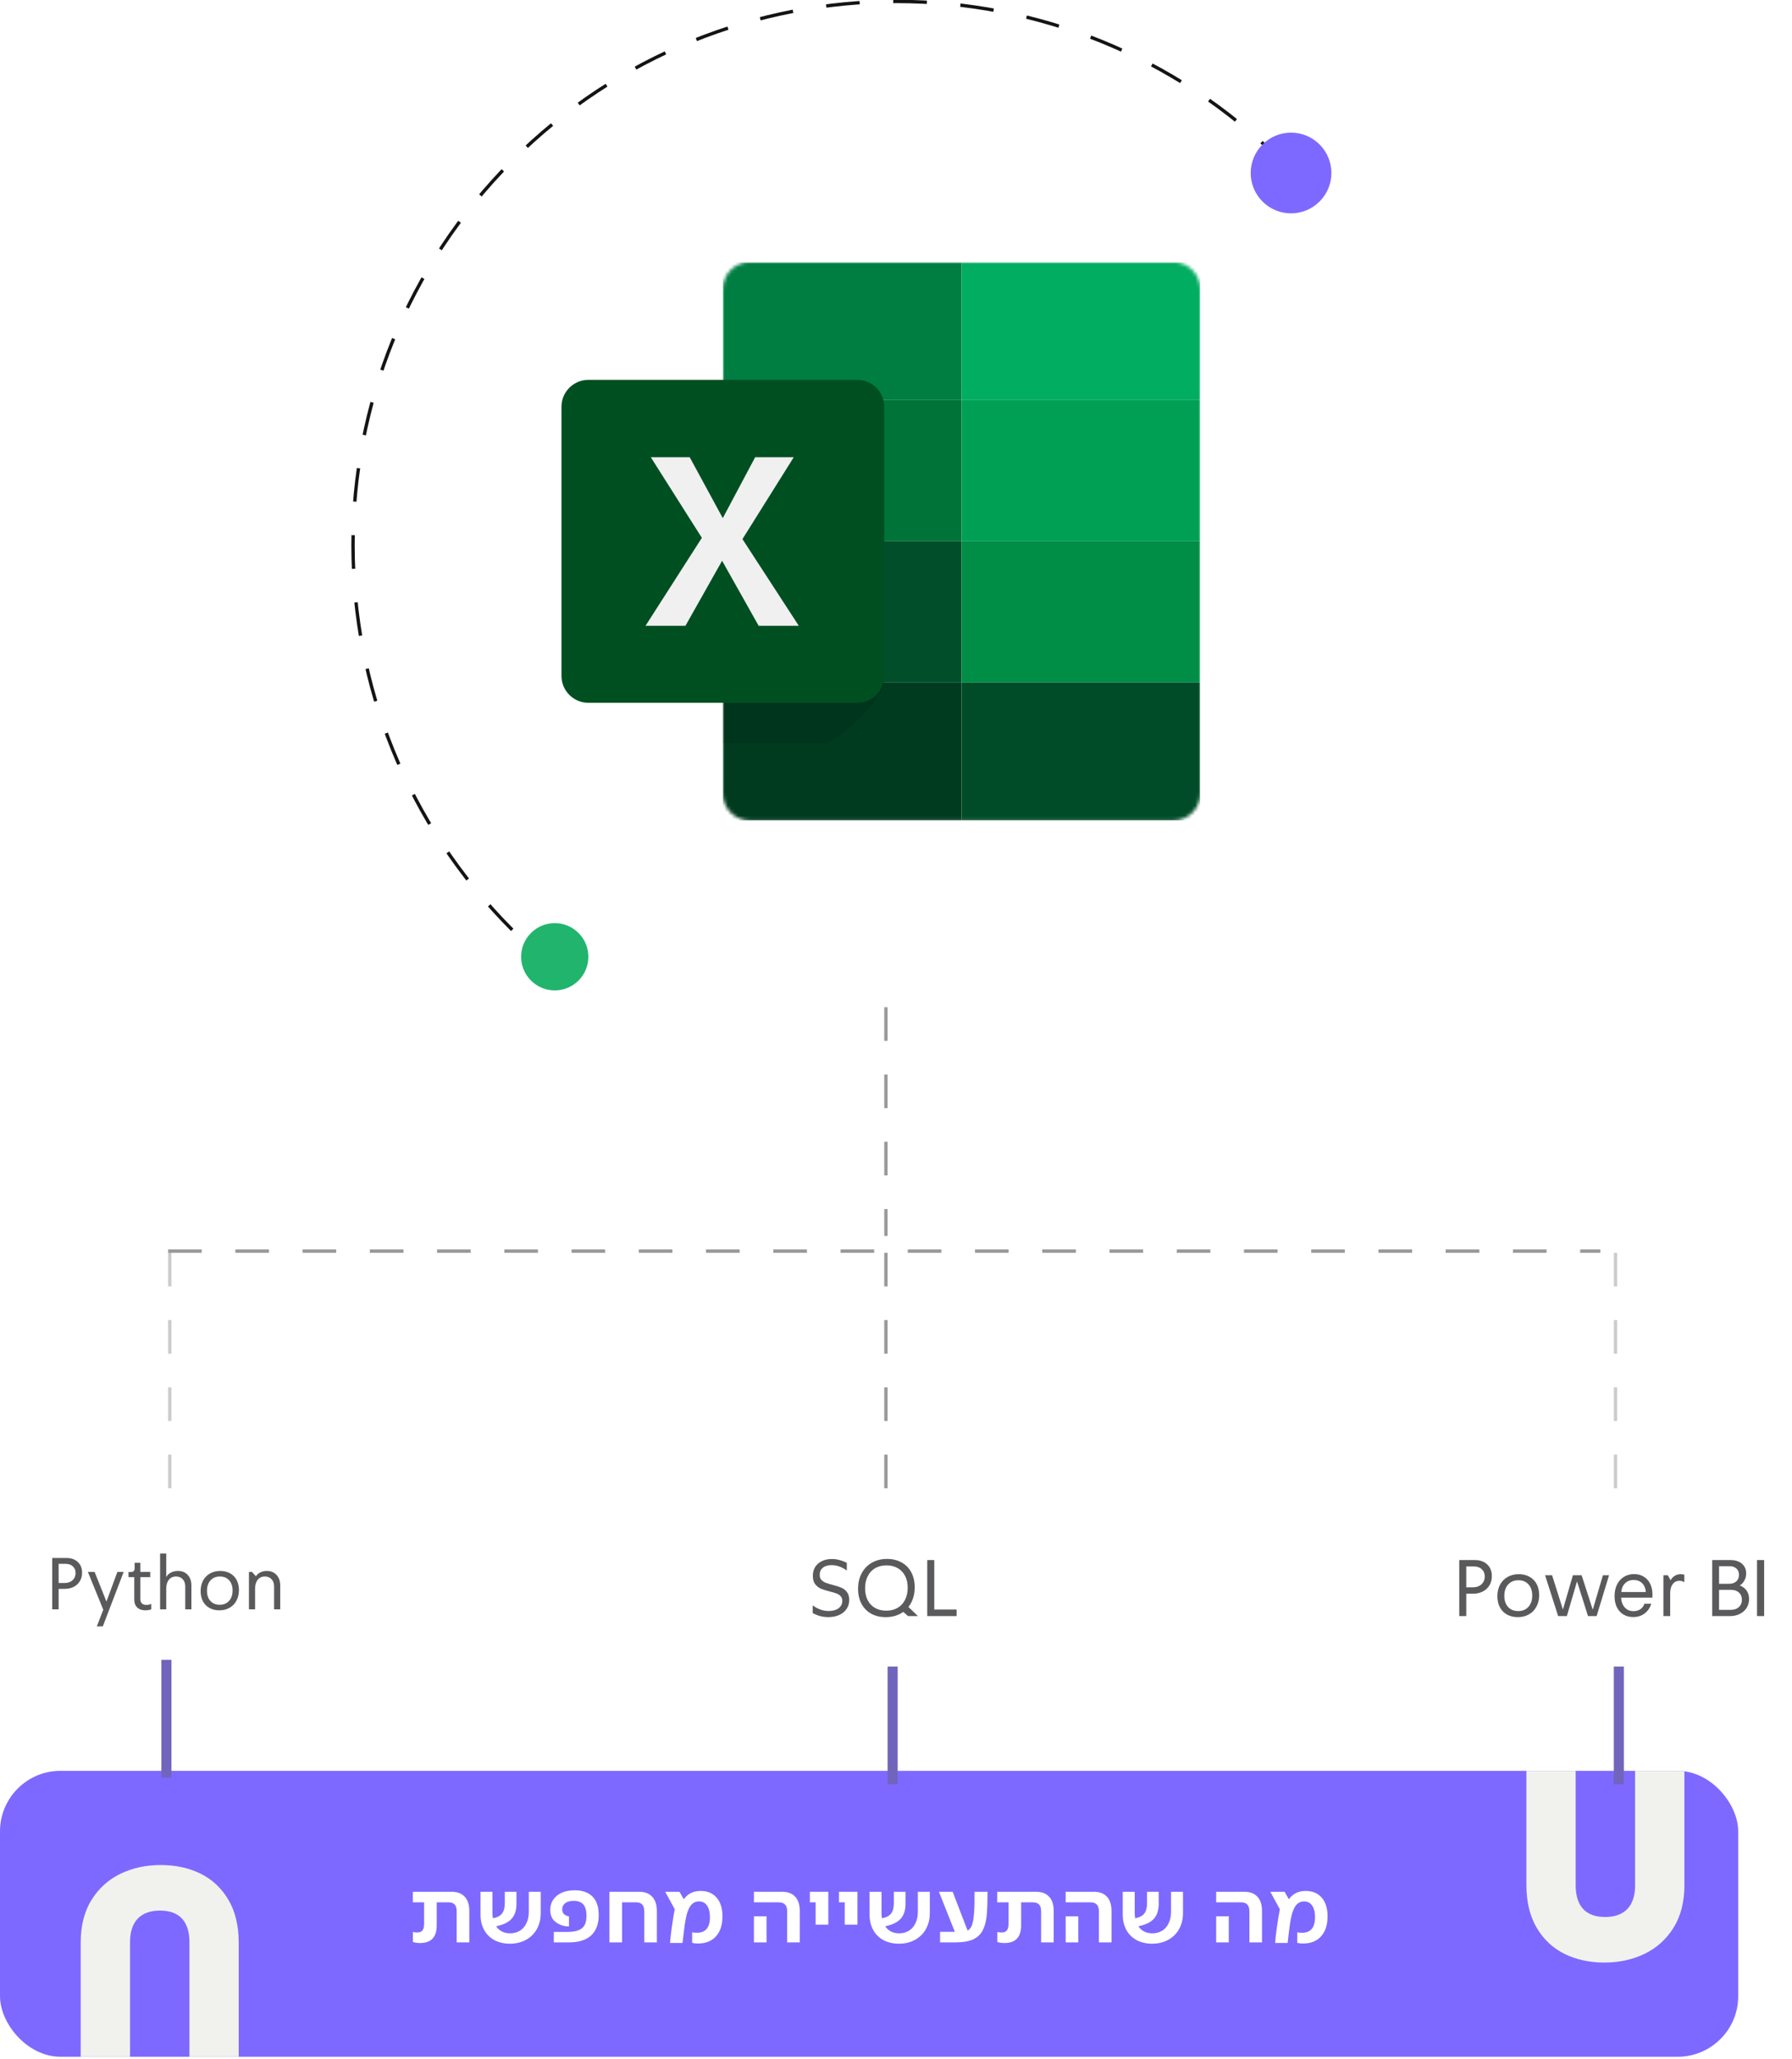 <svg xmlns="http://www.w3.org/2000/svg" width="533" height="612" viewBox="0 0 533 612" fill="none"><path d="M152.353 276.427C89.216 213.297 89.216 110.94 152.353 47.774C215.491 -15.356 317.862 -15.356 381 47.774" stroke="#141417" stroke-linejoin="round" stroke-dasharray="10 10"></path><path d="M172.068 291.495C168.159 295.404 161.841 295.404 157.932 291.495C154.023 287.586 154.023 281.267 157.932 277.358C161.841 273.449 168.159 273.449 172.068 277.358C175.977 281.267 175.977 287.586 172.068 291.495Z" fill="#21B46D"></path><path d="M392.482 59.908C387.791 64.599 380.209 64.599 375.518 59.908C370.827 55.218 370.827 47.636 375.518 42.945C380.209 38.254 387.791 38.254 392.482 42.945C397.173 47.636 397.173 55.218 392.482 59.908Z" fill="#7D69FF"></path><rect x="128" y="26.927" width="268" height="268" rx="134" fill="white"></rect><g clip-path="url(#clip0_63_71)"><mask id="mask0_63_71" style="mask-type:luminance" maskUnits="userSpaceOnUse" x="215" y="77" width="142" height="167"><path d="M349 77.927H223C218.582 77.927 215 81.508 215 85.927V235.927C215 240.345 218.582 243.927 223 243.927H349C353.418 243.927 357 240.345 357 235.927V85.927C357 81.508 353.418 77.927 349 77.927Z" fill="white"></path></mask><g mask="url(#mask0_63_71)"><path d="M286 118.927H215V160.927H286V118.927Z" fill="url(#paint0_linear_63_71)"></path></g><mask id="mask1_63_71" style="mask-type:luminance" maskUnits="userSpaceOnUse" x="215" y="77" width="142" height="167"><path d="M349 77.927H223C218.582 77.927 215 81.508 215 85.927V235.927C215 240.345 218.582 243.927 223 243.927H349C353.418 243.927 357 240.345 357 235.927V85.927C357 81.508 353.418 77.927 349 77.927Z" fill="white"></path></mask><g mask="url(#mask1_63_71)"><path d="M357 118.927H286V160.927H357V118.927Z" fill="url(#paint1_linear_63_71)"></path></g><mask id="mask2_63_71" style="mask-type:luminance" maskUnits="userSpaceOnUse" x="215" y="77" width="142" height="167"><path d="M349 77.927H223C218.582 77.927 215 81.508 215 85.927V235.927C215 240.345 218.582 243.927 223 243.927H349C353.418 243.927 357 240.345 357 235.927V85.927C357 81.508 353.418 77.927 349 77.927Z" fill="white"></path></mask><g mask="url(#mask2_63_71)"><path d="M286 76.927H215V118.927H286V76.927Z" fill="url(#paint2_linear_63_71)"></path></g><mask id="mask3_63_71" style="mask-type:luminance" maskUnits="userSpaceOnUse" x="215" y="77" width="142" height="167"><path d="M349 77.927H223C218.582 77.927 215 81.508 215 85.927V235.927C215 240.345 218.582 243.927 223 243.927H349C353.418 243.927 357 240.345 357 235.927V85.927C357 81.508 353.418 77.927 349 77.927Z" fill="white"></path></mask><g mask="url(#mask3_63_71)"><path d="M357 76.927H286V118.927H357V76.927Z" fill="url(#paint3_linear_63_71)"></path></g><mask id="mask4_63_71" style="mask-type:luminance" maskUnits="userSpaceOnUse" x="215" y="77" width="142" height="167"><path d="M349 77.927H223C218.582 77.927 215 81.508 215 85.927V235.927C215 240.345 218.582 243.927 223 243.927H349C353.418 243.927 357 240.345 357 235.927V85.927C357 81.508 353.418 77.927 349 77.927Z" fill="white"></path></mask><g mask="url(#mask4_63_71)"><path d="M286 160.927H215V202.927H286V160.927Z" fill="url(#paint4_linear_63_71)"></path></g><mask id="mask5_63_71" style="mask-type:luminance" maskUnits="userSpaceOnUse" x="215" y="77" width="142" height="167"><path d="M349 77.927H223C218.582 77.927 215 81.508 215 85.927V235.927C215 240.345 218.582 243.927 223 243.927H349C353.418 243.927 357 240.345 357 235.927V85.927C357 81.508 353.418 77.927 349 77.927Z" fill="white"></path></mask><g mask="url(#mask5_63_71)"><path d="M357 160.927H286V202.927H357V160.927Z" fill="url(#paint5_linear_63_71)"></path></g><mask id="mask6_63_71" style="mask-type:luminance" maskUnits="userSpaceOnUse" x="215" y="77" width="142" height="167"><path d="M349 77.927H223C218.582 77.927 215 81.508 215 85.927V235.927C215 240.345 218.582 243.927 223 243.927H349C353.418 243.927 357 240.345 357 235.927V85.927C357 81.508 353.418 77.927 349 77.927Z" fill="white"></path></mask><g mask="url(#mask6_63_71)"><path d="M286 202.927H215V244.927H286V202.927Z" fill="url(#paint6_linear_63_71)"></path></g><mask id="mask7_63_71" style="mask-type:luminance" maskUnits="userSpaceOnUse" x="215" y="77" width="142" height="167"><path d="M349 77.927H223C218.582 77.927 215 81.508 215 85.927V235.927C215 240.345 218.582 243.927 223 243.927H349C353.418 243.927 357 240.345 357 235.927V85.927C357 81.508 353.418 77.927 349 77.927Z" fill="white"></path></mask><g mask="url(#mask7_63_71)"><path d="M357 202.927H286V244.927H357V202.927Z" fill="url(#paint7_linear_63_71)"></path></g><mask id="mask8_63_71" style="mask-type:luminance" maskUnits="userSpaceOnUse" x="215" y="77" width="142" height="167"><path d="M349 77.927H223C218.582 77.927 215 81.508 215 85.927V235.927C215 240.345 218.582 243.927 223 243.927H349C353.418 243.927 357 240.345 357 235.927V85.927C357 81.508 353.418 77.927 349 77.927Z" fill="white"></path></mask><g mask="url(#mask8_63_71)"><g filter="url(#filter0_f_63_71)"><path fill-rule="evenodd" clip-rule="evenodd" d="M175 114.927H255C259.418 114.927 263 118.508 263 122.927V202.927C263 207.345 249.418 220.927 245 220.927H165C160.582 220.927 157 217.345 157 212.927V132.927C157 128.508 170.582 114.927 175 114.927Z" fill="black" fill-opacity="0.1"></path></g></g><path d="M255 112.927H175C170.582 112.927 167 116.508 167 120.927V200.927C167 205.345 170.582 208.927 175 208.927H255C259.418 208.927 263 205.345 263 200.927V120.927C263 116.508 259.418 112.927 255 112.927Z" fill="url(#paint8_linear_63_71)"></path><path d="M255 112.927H175C170.582 112.927 167 116.508 167 120.927V200.927C167 205.345 170.582 208.927 175 208.927H255C259.418 208.927 263 205.345 263 200.927V120.927C263 116.508 259.418 112.927 255 112.927Z" fill="url(#paint9_radial_63_71)"></path><mask id="mask9_63_71" style="mask-type:luminance" maskUnits="userSpaceOnUse" x="167" y="112" width="96" height="97"><path d="M255 112.927H175C170.582 112.927 167 116.508 167 120.927V200.927C167 205.345 170.582 208.927 175 208.927H255C259.418 208.927 263 205.345 263 200.927V120.927C263 116.508 259.418 112.927 255 112.927Z" fill="white"></path></mask><g mask="url(#mask9_63_71)"><path d="M192 186.034L208.756 159.887L193.572 135.927H205.144L214.977 154.026L224.61 135.927H236.082L220.83 160.263L237.587 186.034H225.647L214.777 166.705L203.873 186.034H192Z" fill="url(#paint10_linear_63_71)"></path></g></g><line x1="263.5" y1="299.427" x2="263.5" y2="367.427" stroke="black" stroke-opacity="0.4" stroke-dasharray="10 10"></line><line x1="50.5" y1="372.427" x2="50.5" y2="446.427" stroke="black" stroke-opacity="0.2" stroke-dasharray="10 10"></line><line x1="480.5" y1="372.427" x2="480.5" y2="446.427" stroke="black" stroke-opacity="0.2" stroke-dasharray="10 10"></line><line x1="263.5" y1="372.427" x2="263.5" y2="446.427" stroke="black" stroke-opacity="0.4" stroke-dasharray="10 10"></line><line x1="50" y1="371.927" x2="476" y2="371.926" stroke="black" stroke-opacity="0.4" stroke-dasharray="10 10"></line><rect x="425.5" y="451.927" width="107" height="43" fill="white" fill-opacity="0.4"></rect><rect x="425.5" y="451.927" width="107" height="43" stroke="white"></rect><path d="M434.03 463.771H438.686C440.206 463.771 441.422 464.203 442.334 465.067C443.262 465.931 443.726 467.091 443.726 468.547C443.726 469.571 443.486 470.483 443.006 471.283C442.542 472.067 441.878 472.683 441.014 473.131C440.166 473.563 439.19 473.779 438.086 473.779H436.118V480.427H434.03V463.771ZM438.014 471.883C439.102 471.883 439.974 471.587 440.63 470.995C441.286 470.387 441.614 469.603 441.614 468.643C441.614 467.747 441.318 467.027 440.726 466.483C440.134 465.939 439.342 465.667 438.35 465.667H436.118V471.883H438.014ZM451.444 480.739C450.228 480.739 449.156 480.483 448.228 479.971C447.316 479.459 446.612 478.739 446.116 477.811C445.62 476.867 445.372 475.771 445.372 474.523C445.372 473.227 445.636 472.083 446.164 471.091C446.708 470.099 447.46 469.331 448.42 468.787C449.38 468.243 450.484 467.971 451.732 467.971C452.948 467.971 454.012 468.227 454.924 468.739C455.852 469.251 456.564 469.979 457.06 470.923C457.556 471.851 457.804 472.939 457.804 474.187C457.804 475.483 457.532 476.627 456.988 477.619C456.46 478.611 455.716 479.379 454.756 479.923C453.796 480.467 452.692 480.739 451.444 480.739ZM447.436 474.403C447.436 475.795 447.804 476.899 448.54 477.715C449.292 478.531 450.3 478.939 451.564 478.939C452.828 478.939 453.836 478.523 454.588 477.691C455.356 476.843 455.74 475.715 455.74 474.307C455.74 472.915 455.364 471.811 454.612 470.995C453.876 470.179 452.876 469.771 451.612 469.771C450.348 469.771 449.332 470.195 448.564 471.043C447.812 471.875 447.436 472.995 447.436 474.403ZM459.554 468.283H461.642L464.858 478.483L467.834 468.283H470.426L473.738 478.531L476.762 468.283H478.586L474.89 480.427H472.322L469.058 470.107L466.034 480.427H463.442L459.554 468.283ZM485.767 480.715C484.663 480.715 483.687 480.459 482.839 479.947C482.007 479.435 481.359 478.715 480.895 477.787C480.447 476.843 480.223 475.747 480.223 474.499C480.223 473.203 480.463 472.059 480.943 471.067C481.439 470.075 482.127 469.307 483.007 468.763C483.887 468.219 484.895 467.947 486.031 467.947C487.135 467.947 488.095 468.203 488.911 468.715C489.743 469.211 490.383 469.923 490.831 470.851C491.279 471.779 491.503 472.867 491.503 474.115C491.503 474.483 491.495 474.763 491.479 474.955H482.167C482.247 476.187 482.615 477.163 483.271 477.883C483.927 478.603 484.791 478.963 485.863 478.963C486.647 478.963 487.327 478.771 487.903 478.387C488.479 477.987 488.879 477.443 489.103 476.755H491.143C490.759 477.987 490.095 478.955 489.151 479.659C488.207 480.363 487.079 480.715 485.767 480.715ZM489.511 473.275C489.447 472.171 489.087 471.299 488.431 470.659C487.791 470.019 486.951 469.699 485.911 469.699C484.855 469.699 483.999 470.027 483.343 470.683C482.687 471.323 482.319 472.187 482.239 473.275H489.511ZM494.751 468.283H496.071L496.887 469.771C497.207 469.195 497.623 468.755 498.135 468.451C498.647 468.131 499.239 467.971 499.911 467.971C500.343 467.971 500.695 468.027 500.967 468.139V470.371C500.567 470.083 500.087 469.939 499.527 469.939C498.679 469.939 498.007 470.275 497.511 470.947C497.015 471.603 496.767 472.507 496.767 473.659V480.427H494.751V468.283ZM509.264 463.771H514.712C516.136 463.771 517.264 464.131 518.096 464.851C518.944 465.571 519.368 466.539 519.368 467.755C519.368 468.523 519.2 469.211 518.864 469.819C518.544 470.427 518.08 470.931 517.472 471.331C518.368 471.667 519.048 472.179 519.512 472.867C519.992 473.555 520.232 474.379 520.232 475.339C520.232 476.331 519.992 477.211 519.512 477.979C519.032 478.747 518.36 479.347 517.496 479.779C516.648 480.211 515.672 480.427 514.568 480.427H509.264V463.771ZM514.736 478.579C515.776 478.579 516.592 478.307 517.184 477.763C517.792 477.219 518.096 476.483 518.096 475.555C518.096 474.659 517.8 473.947 517.208 473.419C516.632 472.891 515.848 472.627 514.856 472.627H511.304V478.579H514.736ZM514.304 470.827C515.2 470.827 515.912 470.587 516.44 470.107C516.968 469.627 517.232 468.979 517.232 468.163C517.232 467.379 516.976 466.755 516.464 466.291C515.952 465.827 515.264 465.595 514.4 465.595H511.304V470.827H514.304ZM522.6 463.771H524.712V480.427H522.6V463.771Z" fill="#141417" fill-opacity="0.7"></path><rect x="234.5" y="451.927" width="56" height="43" fill="white" fill-opacity="0.4"></rect><rect x="234.5" y="451.927" width="56" height="43" stroke="white"></rect><path d="M246.324 480.739C245.54 480.739 244.74 480.635 243.924 480.427C243.124 480.203 242.388 479.899 241.716 479.515V477.235C243.22 478.355 244.812 478.915 246.492 478.915C247.708 478.915 248.684 478.643 249.42 478.099C250.156 477.539 250.524 476.811 250.524 475.915C250.524 475.323 250.356 474.851 250.02 474.499C249.7 474.147 249.292 473.883 248.796 473.707C248.3 473.515 247.628 473.315 246.78 473.107C245.708 472.835 244.836 472.563 244.164 472.291C243.508 472.003 242.94 471.555 242.46 470.947C241.996 470.339 241.764 469.507 241.764 468.451C241.764 467.459 241.996 466.587 242.46 465.835C242.94 465.083 243.612 464.499 244.476 464.083C245.34 463.667 246.332 463.459 247.452 463.459C248.188 463.459 248.94 463.563 249.708 463.771C250.476 463.963 251.196 464.243 251.868 464.611V466.891C250.412 465.819 248.9 465.283 247.332 465.283C246.228 465.283 245.364 465.539 244.74 466.051C244.116 466.563 243.804 467.267 243.804 468.163C243.804 468.787 243.972 469.291 244.308 469.675C244.66 470.043 245.084 470.323 245.58 470.515C246.092 470.707 246.788 470.923 247.668 471.163C248.74 471.435 249.596 471.707 250.236 471.979C250.892 472.251 251.444 472.683 251.892 473.275C252.356 473.851 252.588 474.635 252.588 475.627C252.588 476.635 252.324 477.531 251.796 478.315C251.284 479.083 250.548 479.683 249.588 480.115C248.644 480.531 247.556 480.739 246.324 480.739ZM263.45 480.739C261.818 480.739 260.378 480.403 259.13 479.731C257.898 479.043 256.938 478.067 256.25 476.803C255.562 475.523 255.218 474.027 255.218 472.315C255.218 470.571 255.578 469.027 256.298 467.683C257.018 466.339 258.026 465.299 259.322 464.563C260.634 463.811 262.138 463.435 263.834 463.435C265.466 463.435 266.898 463.779 268.13 464.467C269.378 465.139 270.346 466.115 271.034 467.395C271.722 468.659 272.066 470.147 272.066 471.859C272.066 473.011 271.906 474.083 271.586 475.075C271.266 476.067 270.802 476.947 270.194 477.715L273.026 480.427H270.074L268.658 479.179C267.218 480.219 265.482 480.739 263.45 480.739ZM257.306 472.171C257.306 473.515 257.562 474.691 258.074 475.699C258.586 476.691 259.314 477.459 260.258 478.003C261.218 478.547 262.338 478.819 263.618 478.819C264.914 478.819 266.034 478.539 266.978 477.979C267.938 477.419 268.674 476.627 269.186 475.603C269.714 474.563 269.978 473.363 269.978 472.003C269.978 470.659 269.722 469.491 269.21 468.499C268.698 467.491 267.962 466.715 267.002 466.171C266.058 465.627 264.946 465.355 263.666 465.355C262.37 465.355 261.242 465.635 260.282 466.195C259.338 466.755 258.602 467.555 258.074 468.595C257.562 469.619 257.306 470.811 257.306 472.171ZM275.796 463.771H277.884V478.483H284.532V480.427H275.796V463.771Z" fill="#141417" fill-opacity="0.7"></path><rect x="7.5" y="451.927" width="83" height="41" fill="white" fill-opacity="0.4"></rect><rect x="7.5" y="451.927" width="83" height="41" stroke="white"></rect><path d="M15.525 463.159H19.794C21.187 463.159 22.302 463.555 23.137 464.347C23.988 465.139 24.413 466.202 24.413 467.537C24.413 468.475 24.194 469.311 23.753 470.045C23.328 470.763 22.72 471.328 21.927 471.739C21.15 472.135 20.256 472.333 19.244 472.333H17.439V478.427H15.525V463.159ZM19.177 470.595C20.175 470.595 20.974 470.323 21.576 469.781C22.177 469.223 22.477 468.505 22.477 467.625C22.477 466.803 22.206 466.143 21.663 465.645C21.121 465.146 20.395 464.897 19.485 464.897H17.439V470.595H19.177ZM30.714 478.537L26.138 467.295H28.14L31.66 476.117L34.916 467.295H36.786L30.582 483.487H28.8L30.714 478.537ZM43.236 478.713C42.209 478.713 41.403 478.434 40.816 477.877C40.229 477.305 39.936 476.527 39.936 475.545V468.857H38.22V467.317H39.012C39.335 467.317 39.584 467.229 39.76 467.053C39.951 466.862 40.046 466.605 40.046 466.283V464.589H41.74V467.295H44.688V468.857H41.74V475.413C41.74 475.941 41.894 476.359 42.202 476.667C42.51 476.96 42.95 477.107 43.522 477.107C44.079 477.107 44.563 477.004 44.974 476.799V478.427C44.446 478.617 43.867 478.713 43.236 478.713ZM47.618 461.839H49.444V468.813C49.767 468.241 50.229 467.801 50.83 467.493C51.446 467.17 52.143 467.009 52.92 467.009C54.137 467.009 55.105 467.397 55.824 468.175C56.557 468.952 56.924 470.001 56.924 471.321V478.427H55.098V471.629C55.098 470.719 54.849 470.001 54.35 469.473C53.851 468.93 53.184 468.659 52.348 468.659C51.453 468.659 50.742 468.989 50.214 469.649C49.701 470.294 49.444 471.181 49.444 472.311V478.427H47.618V461.839ZM65.24 478.713C64.126 478.713 63.143 478.478 62.292 478.009C61.456 477.539 60.811 476.879 60.356 476.029C59.902 475.163 59.674 474.159 59.674 473.015C59.674 471.827 59.916 470.778 60.4 469.869C60.899 468.959 61.588 468.255 62.468 467.757C63.348 467.258 64.36 467.009 65.504 467.009C66.619 467.009 67.594 467.243 68.43 467.713C69.281 468.182 69.934 468.849 70.388 469.715C70.843 470.565 71.07 471.563 71.07 472.707C71.07 473.895 70.821 474.943 70.322 475.853C69.838 476.762 69.156 477.466 68.276 477.965C67.396 478.463 66.384 478.713 65.24 478.713ZM61.566 472.905C61.566 474.181 61.904 475.193 62.578 475.941C63.268 476.689 64.192 477.063 65.35 477.063C66.509 477.063 67.433 476.681 68.122 475.919C68.826 475.141 69.178 474.107 69.178 472.817C69.178 471.541 68.834 470.529 68.144 469.781C67.47 469.033 66.553 468.659 65.394 468.659C64.236 468.659 63.304 469.047 62.6 469.825C61.911 470.587 61.566 471.614 61.566 472.905ZM74.044 467.295H74.946L76.112 468.593C76.449 468.079 76.897 467.691 77.454 467.427C78.026 467.148 78.664 467.009 79.368 467.009C80.57 467.009 81.531 467.405 82.25 468.197C82.983 468.974 83.35 470.015 83.35 471.321V478.427H81.524V471.629C81.524 470.719 81.275 470.001 80.776 469.473C80.277 468.93 79.61 468.659 78.774 468.659C77.879 468.659 77.168 468.989 76.64 469.649C76.126 470.294 75.87 471.181 75.87 472.311V478.427H74.044V467.295Z" fill="#141417" fill-opacity="0.7"></path><g clip-path="url(#clip1_63_71)"><rect y="526.427" width="517" height="85" rx="18" fill="#7D69FF"></rect><path d="M486.328 526.427V560.502C486.328 563.532 485.56 565.881 484.039 567.484C482.526 569.071 480.296 569.883 477.416 569.883C474.536 569.883 472.335 569.079 470.88 567.498C469.404 565.896 468.658 563.54 468.658 560.509V526.434H454V560.429C454 565.359 455.023 569.601 457.041 573.044C459.066 576.51 461.866 579.142 465.361 580.86C468.826 582.564 472.81 583.427 477.189 583.427C481.568 583.427 485.597 582.549 489.171 580.824C492.768 579.076 495.671 576.452 497.798 573.023C499.925 569.593 501 565.359 501 560.429V526.434H486.335L486.328 526.427Z" fill="#F1F2ED"></path><path d="M38.672 611.427L38.672 577.351C38.672 574.321 39.44 571.972 40.961 570.369C42.474 568.782 44.704 567.97 47.584 567.97C50.464 567.97 52.665 568.774 54.12 570.355C55.596 571.957 56.342 574.313 56.342 577.344L56.342 611.419L71 611.419L71 577.424C71 572.494 69.977 568.252 67.959 564.809C65.934 561.343 63.134 558.711 59.639 556.993C56.174 555.289 52.19 554.427 47.811 554.427C43.432 554.427 39.404 555.304 35.829 557.029C32.232 558.777 29.329 561.401 27.202 564.83C25.075 568.26 24 572.494 24 577.424L24 611.419L38.665 611.419L38.672 611.427Z" fill="#F1F2ED"></path><path d="M124.912 577.623C124.184 577.623 123.484 577.52 122.812 577.315V574.347C123.279 574.44 123.689 574.487 124.044 574.487C124.791 574.487 125.323 574.291 125.64 573.899C125.976 573.488 126.144 572.816 126.144 571.883V565.527H122.784V562.391H134.348C136.047 562.391 137.344 562.885 138.24 563.875C139.136 564.845 139.584 566.245 139.584 568.075V577.427H135.832V568.159C135.832 566.404 135.039 565.527 133.452 565.527H129.896V572.387C129.896 575.877 128.235 577.623 124.912 577.623ZM151.654 577.819C149.936 577.819 148.415 577.473 147.09 576.783C145.764 576.073 144.738 575.065 144.01 573.759C143.282 572.452 142.918 570.912 142.918 569.139V562.391H146.474V568.635C146.474 569.288 146.52 569.829 146.614 570.259C147.846 570.035 148.742 569.577 149.302 568.887C149.862 568.177 150.142 567.151 150.142 565.807V562.391H153.614V565.975C153.614 567.879 153.128 569.363 152.158 570.427C151.206 571.472 149.675 572.209 147.566 572.639C148.014 573.311 148.592 573.833 149.302 574.207C150.03 574.561 150.842 574.739 151.738 574.739C152.839 574.739 153.81 574.477 154.65 573.955C155.49 573.432 156.134 572.685 156.582 571.715C157.048 570.744 157.282 569.624 157.282 568.355V562.391H160.838V568.691C160.838 570.483 160.455 572.069 159.69 573.451C158.924 574.832 157.842 575.905 156.442 576.671C155.06 577.436 153.464 577.819 151.654 577.819ZM164.724 574.319H168.672C170.707 574.319 172.172 573.964 173.068 573.255C173.983 572.545 174.44 571.304 174.44 569.531C174.44 567.981 174.123 566.852 173.488 566.143C172.854 565.433 171.902 565.079 170.632 565.079C169.55 565.079 168.71 565.312 168.112 565.779C167.515 566.227 167.216 566.833 167.216 567.599C167.216 568.215 167.394 568.691 167.748 569.027C168.122 569.363 168.616 569.587 169.232 569.699V572.695C169.064 572.695 168.756 572.676 168.308 572.639C167.076 572.471 165.994 571.995 165.06 571.211C164.127 570.427 163.66 569.269 163.66 567.739C163.66 566.581 163.959 565.573 164.556 564.715C165.154 563.837 165.994 563.156 167.076 562.671C168.178 562.185 169.466 561.943 170.94 561.943C173.236 561.943 175 562.568 176.232 563.819C177.464 565.051 178.08 566.871 178.08 569.279C178.08 571.929 177.334 573.955 175.84 575.355C174.347 576.736 172.163 577.427 169.288 577.427H164.724V574.319ZM181.265 562.391H190.141C191.821 562.391 193.109 562.885 194.005 563.875C194.919 564.864 195.377 566.273 195.377 568.103V577.427H191.625V568.159C191.625 566.404 190.822 565.527 189.217 565.527H185.017V577.427H181.265V562.391ZM207.602 577.763C206.912 577.763 206.333 577.697 205.866 577.567V574.431C206.202 574.524 206.678 574.571 207.294 574.571C209.87 574.571 211.158 573.021 211.158 569.923C211.158 568.448 210.869 567.3 210.29 566.479C209.73 565.657 208.928 565.247 207.882 565.247C206.37 565.247 205.278 566.189 204.606 568.075C204.364 568.672 204.149 569.456 203.962 570.427C203.776 571.379 203.57 572.797 203.346 574.683L203.01 577.595H199.286C199.38 576.325 199.557 574.757 199.818 572.891C200.08 571.024 200.369 569.251 200.686 567.571L197.858 562.391H202.114L203.374 564.603C204.569 562.96 206.23 562.139 208.358 562.139C210.412 562.139 212.008 562.801 213.146 564.127C214.304 565.452 214.882 567.3 214.882 569.671C214.882 572.228 214.238 574.216 212.95 575.635C211.681 577.053 209.898 577.763 207.602 577.763ZM234.127 568.159C234.127 567.3 233.922 566.647 233.511 566.199C233.101 565.751 232.503 565.527 231.719 565.527H224.243V562.391H232.643C234.342 562.391 235.639 562.885 236.535 563.875C237.431 564.845 237.879 566.255 237.879 568.103V577.427H234.127V568.159ZM224.243 569.671H227.995V577.427H224.243V569.671ZM242.59 565.527H240.882V562.391H246.37V572.163H242.59V565.527ZM251.258 565.527H249.55V562.391H255.038V572.163H251.258V565.527ZM267.372 577.819C265.655 577.819 264.134 577.473 262.808 576.783C261.483 576.073 260.456 575.065 259.728 573.759C259 572.452 258.636 570.912 258.636 569.139V562.391H262.192V568.635C262.192 569.288 262.239 569.829 262.332 570.259C263.564 570.035 264.46 569.577 265.02 568.887C265.58 568.177 265.86 567.151 265.86 565.807V562.391H269.332V565.975C269.332 567.879 268.847 569.363 267.876 570.427C266.924 571.472 265.394 572.209 263.284 572.639C263.732 573.311 264.311 573.833 265.02 574.207C265.748 574.561 266.56 574.739 267.456 574.739C268.558 574.739 269.528 574.477 270.368 573.955C271.208 573.432 271.852 572.685 272.3 571.715C272.767 570.744 273 569.624 273 568.355V562.391H276.556V568.691C276.556 570.483 276.174 572.069 275.408 573.451C274.643 574.832 273.56 575.905 272.16 576.671C270.779 577.436 269.183 577.819 267.372 577.819ZM279.605 574.291H281.817H284.001L279.269 562.391H283.357L287.781 573.899C288.266 573.675 288.64 573.292 288.901 572.751C289.181 572.209 289.396 571.397 289.545 570.315C289.75 568.765 289.853 566.945 289.853 564.855V562.391H293.717C293.717 563.529 293.708 564.463 293.689 565.191C293.652 567.468 293.54 569.195 293.353 570.371C293.092 572.069 292.616 573.432 291.925 574.459C291.234 575.485 290.264 576.241 289.013 576.727C287.781 577.193 286.194 577.427 284.253 577.427H279.605V574.291ZM298.736 577.623C298.008 577.623 297.308 577.52 296.636 577.315V574.347C297.103 574.44 297.514 574.487 297.868 574.487C298.615 574.487 299.147 574.291 299.464 573.899C299.8 573.488 299.968 572.816 299.968 571.883V565.527H296.608V562.391H308.172C309.871 562.391 311.168 562.885 312.064 563.875C312.96 564.845 313.408 566.245 313.408 568.075V577.427H309.656V568.159C309.656 566.404 308.863 565.527 307.276 565.527H303.72V572.387C303.72 575.877 302.059 577.623 298.736 577.623ZM326.85 568.159C326.85 567.3 326.645 566.647 326.234 566.199C325.823 565.751 325.226 565.527 324.442 565.527H316.966V562.391H325.366C327.065 562.391 328.362 562.885 329.258 563.875C330.154 564.845 330.602 566.255 330.602 568.103V577.427H326.85V568.159ZM316.966 569.671H320.718V577.427H316.966V569.671ZM342.677 577.819C340.96 577.819 339.438 577.473 338.113 576.783C336.788 576.073 335.761 575.065 335.033 573.759C334.305 572.452 333.941 570.912 333.941 569.139V562.391H337.497V568.635C337.497 569.288 337.544 569.829 337.637 570.259C338.869 570.035 339.765 569.577 340.325 568.887C340.885 568.177 341.165 567.151 341.165 565.807V562.391H344.637V565.975C344.637 567.879 344.152 569.363 343.181 570.427C342.229 571.472 340.698 572.209 338.589 572.639C339.037 573.311 339.616 573.833 340.325 574.207C341.053 574.561 341.865 574.739 342.761 574.739C343.862 574.739 344.833 574.477 345.673 573.955C346.513 573.432 347.157 572.685 347.605 571.715C348.072 570.744 348.305 569.624 348.305 568.355V562.391H351.861V568.691C351.861 570.483 351.478 572.069 350.713 573.451C349.948 574.832 348.865 575.905 347.465 576.671C346.084 577.436 344.488 577.819 342.677 577.819ZM371.612 568.159C371.612 567.3 371.406 566.647 370.996 566.199C370.585 565.751 369.988 565.527 369.204 565.527H361.728V562.391H370.128C371.826 562.391 373.124 562.885 374.02 563.875C374.916 564.845 375.364 566.255 375.364 568.103V577.427H371.612V568.159ZM361.728 569.671H365.48V577.427H361.728V569.671ZM387.579 577.763C386.888 577.763 386.309 577.697 385.843 577.567V574.431C386.179 574.524 386.655 574.571 387.271 574.571C389.847 574.571 391.135 573.021 391.135 569.923C391.135 568.448 390.845 567.3 390.267 566.479C389.707 565.657 388.904 565.247 387.859 565.247C386.347 565.247 385.255 566.189 384.583 568.075C384.34 568.672 384.125 569.456 383.939 570.427C383.752 571.379 383.547 572.797 383.323 574.683L382.987 577.595H379.263C379.356 576.325 379.533 574.757 379.795 572.891C380.056 571.024 380.345 569.251 380.663 567.571L377.835 562.391H382.091L383.351 564.603C384.545 562.96 386.207 562.139 388.335 562.139C390.388 562.139 391.984 562.801 393.123 564.127C394.28 565.452 394.859 567.3 394.859 569.671C394.859 572.228 394.215 574.216 392.927 575.635C391.657 577.053 389.875 577.763 387.579 577.763Z" fill="white"></path></g><line x1="265.5" y1="495.427" x2="265.5" y2="530.427" stroke="#7164BC" stroke-width="3"></line><line x1="49.5" y1="493.427" x2="49.5" y2="528.427" stroke="#7164BC" stroke-width="3"></line><line x1="481.5" y1="495.427" x2="481.5" y2="530.427" stroke="#7164BC" stroke-width="3"></line><defs><filter id="filter0_f_63_71" x="154" y="111.927" width="112" height="112" filterUnits="userSpaceOnUse" color-interpolation-filters="sRGB"></filter><linearGradient id="paint0_linear_63_71" x1="661.874" y1="118.927" x2="4130.04" y2="6367.69" gradientUnits="userSpaceOnUse"><stop stop-color="#007438"></stop><stop offset="0.973" stop-color="#008B44"></stop></linearGradient><linearGradient id="paint1_linear_63_71" x1="7916.09" y1="4647.83" x2="4302.77" y2="-1862.43" gradientUnits="userSpaceOnUse"><stop stop-color="#00D576"></stop><stop offset="0.97" stop-color="#00A054"></stop></linearGradient><linearGradient id="paint2_linear_63_71" x1="661.874" y1="76.927" x2="4275.19" y2="6587.19" gradientUnits="userSpaceOnUse"><stop stop-color="#007E42"></stop><stop offset="0.96" stop-color="#009A50"></stop></linearGradient><linearGradient id="paint3_linear_63_71" x1="732.874" y1="76.927" x2="4346.19" y2="6587.19" gradientUnits="userSpaceOnUse"><stop stop-color="#00AD61"></stop><stop offset="1" stop-color="#00E18C"></stop></linearGradient><linearGradient id="paint4_linear_63_71" x1="7845.09" y1="4689.83" x2="4339.24" y2="-1626.81" gradientUnits="userSpaceOnUse"><stop stop-color="#003D20"></stop><stop offset="1" stop-color="#004F2A"></stop></linearGradient><linearGradient id="paint5_linear_63_71" x1="7916.09" y1="4689.83" x2="4410.24" y2="-1626.81" gradientUnits="userSpaceOnUse"><stop stop-color="#00C165"></stop><stop offset="1" stop-color="#008D46"></stop></linearGradient><linearGradient id="paint6_linear_63_71" x1="7845.09" y1="4731.83" x2="4339.24" y2="-1584.81" gradientUnits="userSpaceOnUse"><stop stop-color="#00522E"></stop><stop offset="1" stop-color="#003B20"></stop></linearGradient><linearGradient id="paint7_linear_63_71" x1="7916.09" y1="4731.83" x2="4410.24" y2="-1584.81" gradientUnits="userSpaceOnUse"><stop stop-color="#006D3D"></stop><stop offset="1" stop-color="#004C29"></stop></linearGradient><linearGradient id="paint8_linear_63_71" x1="11032" y1="10161.5" x2="373.496" y2="1045.37" gradientUnits="userSpaceOnUse"><stop stop-color="#008034"></stop><stop offset="1" stop-color="#004F21"></stop></linearGradient><radialGradient id="paint9_radial_63_71" cx="0" cy="0" r="1" gradientUnits="userSpaceOnUse" gradientTransform="translate(8480.7 8197.09) scale(5990.21)"><stop stop-color="#018137"></stop><stop offset="1" stop-color="#007E35" stop-opacity="0"></stop></radialGradient><linearGradient id="paint10_linear_63_71" x1="1535.36" y1="2641.28" x2="4657.84" y2="2641.28" gradientUnits="userSpaceOnUse"><stop stop-color="#F0F0F0"></stop><stop offset="1" stop-color="white"></stop></linearGradient><clipPath id="clip0_63_71"><rect width="190" height="166" fill="white" transform="translate(167 77.927)"></rect></clipPath><clipPath id="clip1_63_71"><rect y="526.427" width="517" height="85" rx="18" fill="white"></rect></clipPath></defs></svg>